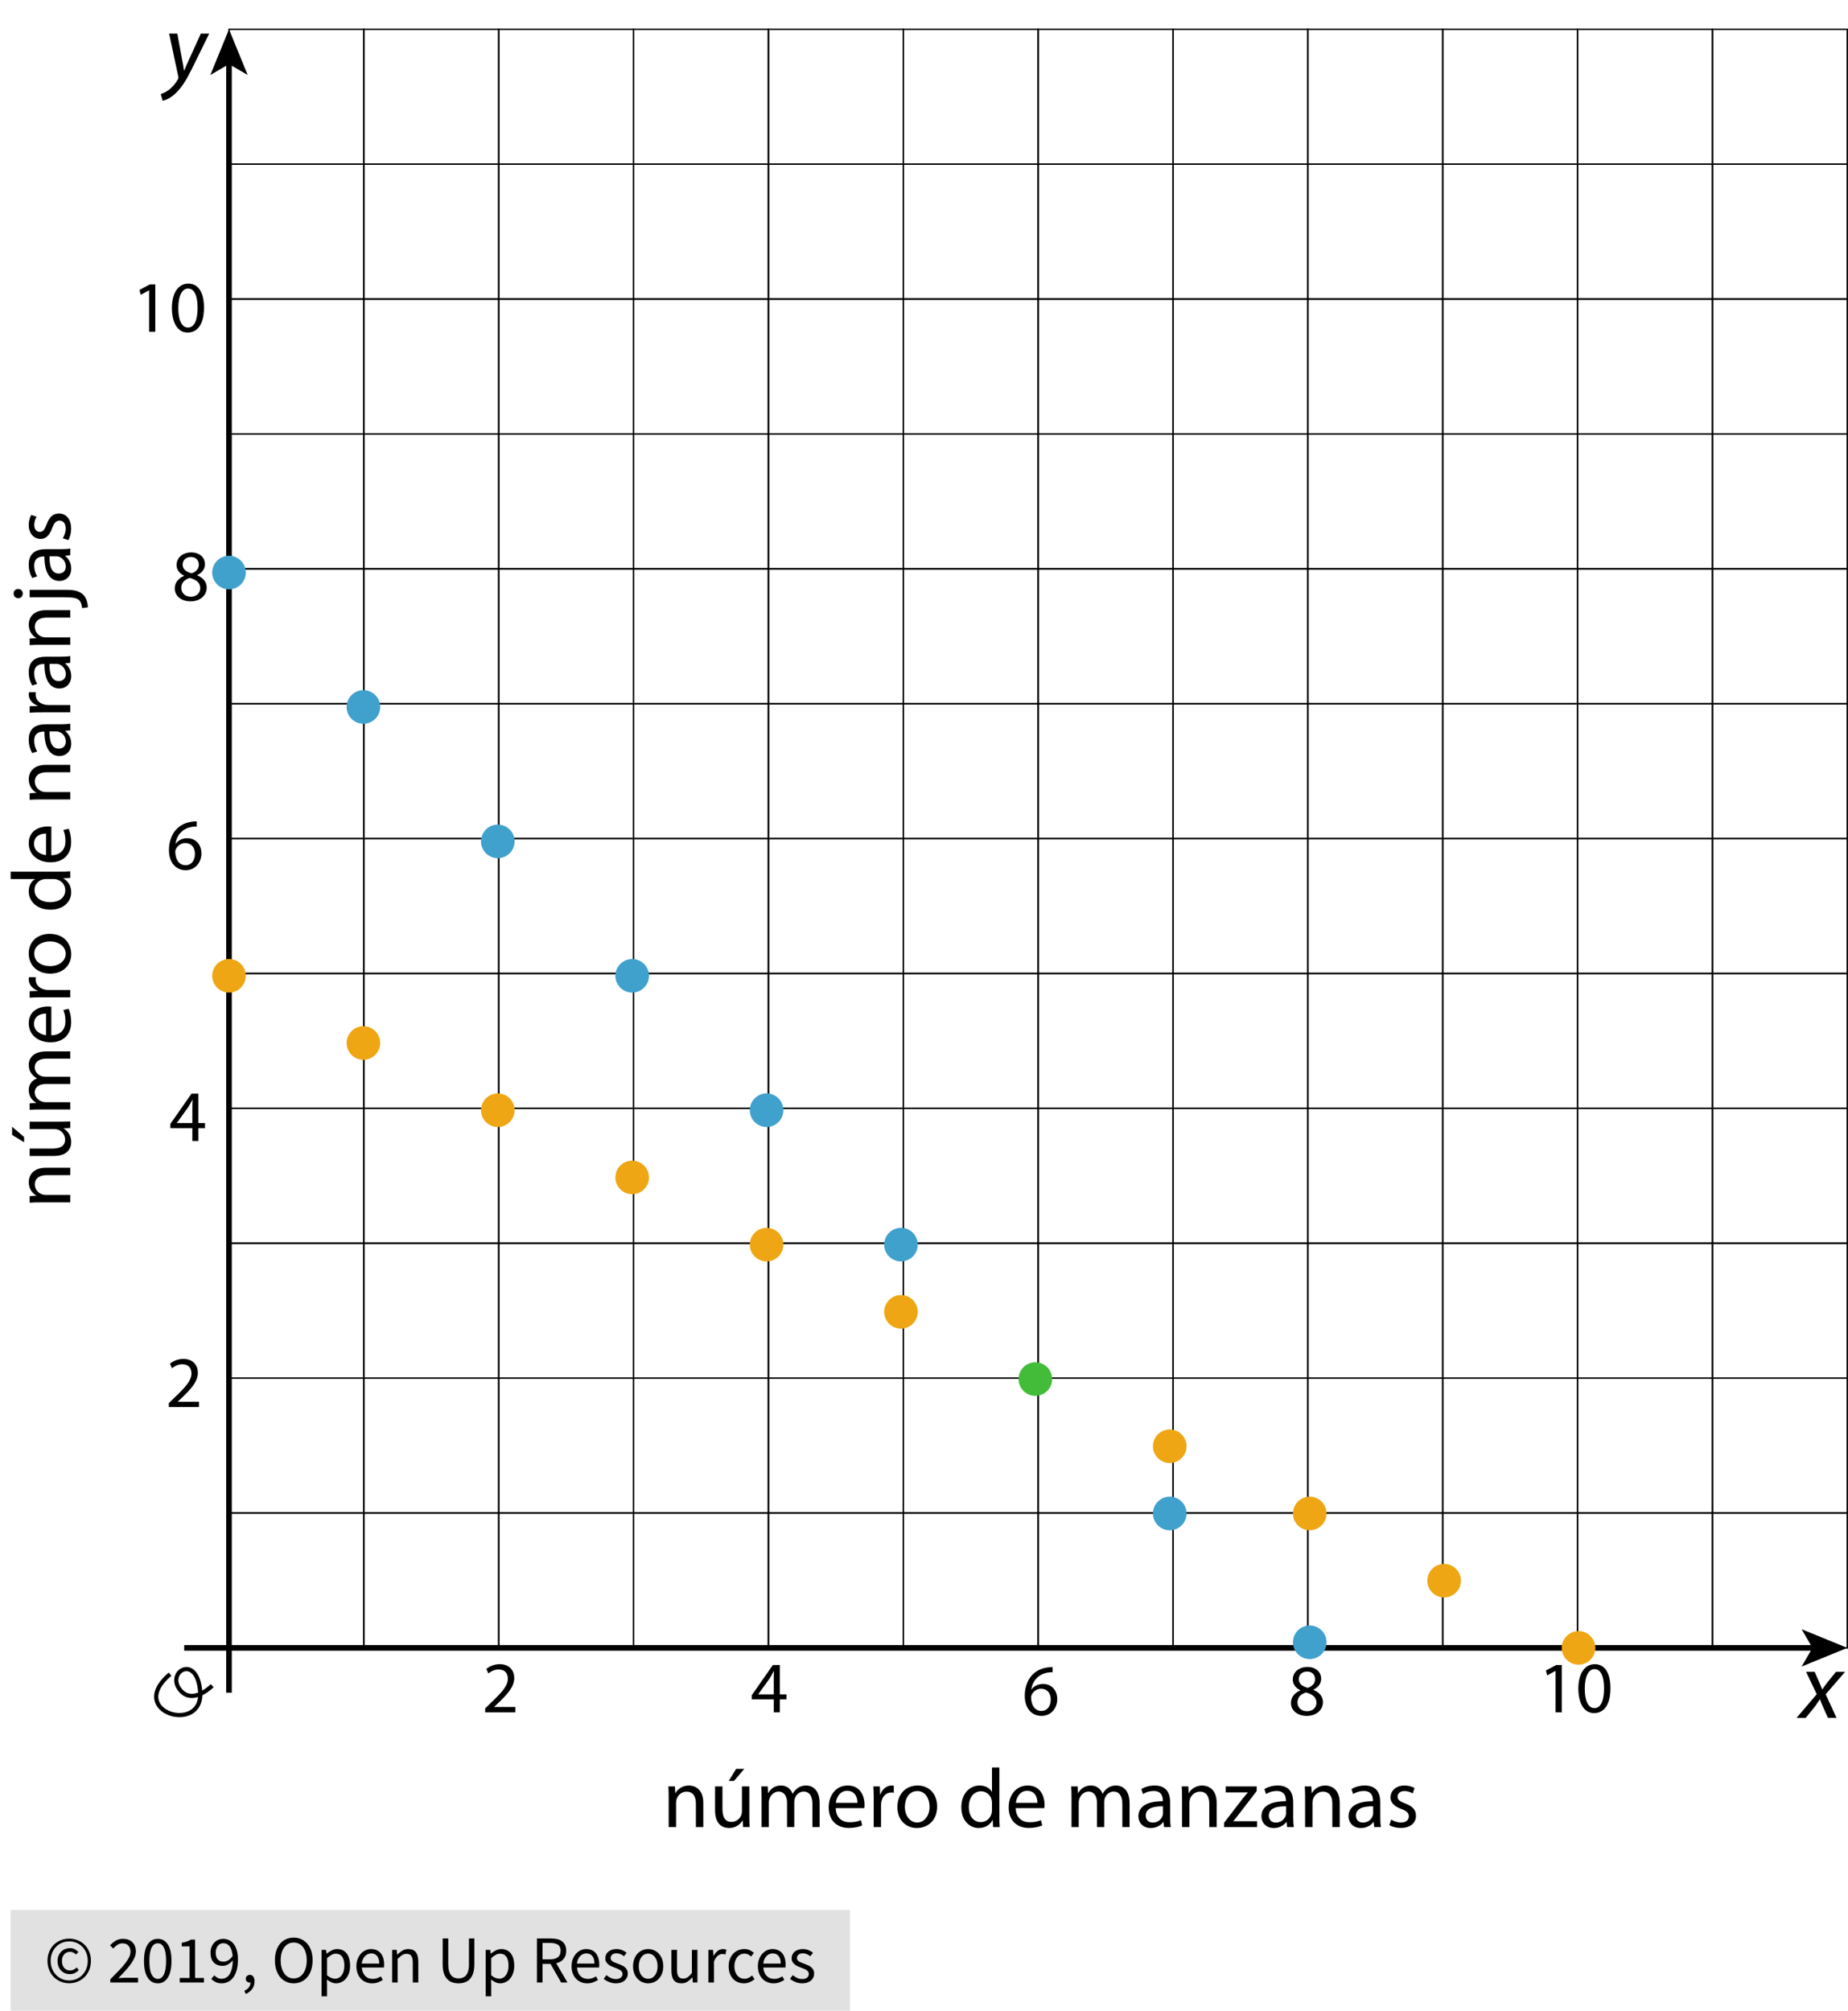 <?xml version="1.0" encoding="utf-8"?>
<!-- Generator: Adobe Illustrator 23.0.3, SVG Export Plug-In . SVG Version: 6.00 Build 0)  -->
<svg version="1.1" xmlns="http://www.w3.org/2000/svg" xmlns:xlink="http://www.w3.org/1999/xlink" x="0px" y="0px"
	 viewBox="0 0 330.021 359.019" style="enable-background:new 0 0 330.021 359.019;" xml:space="preserve">
<style type="text/css">
	.st0{fill:#E1E1E1;}
	.st1{fill:none;stroke:#000000;stroke-width:0.25;stroke-miterlimit:10;}
	.st2{fill:none;stroke:#000000;stroke-miterlimit:10;}
	.st3{fill:none;stroke:#000000;stroke-width:0.75;stroke-miterlimit:10;}
	.st4{fill:#42BC39;}
	.st5{fill:#40A1CC;}
	.st6{fill:#EFA614;}
</style>
<g id="Copyright">
	<rect x="1.896" y="341.019" class="st0" width="149.878" height="18"/>
	<g>
		<path d="M12.36,354.111c-0.52,0-1.016-0.094-1.488-0.282c-0.472-0.188-0.884-0.456-1.236-0.804
			c-0.353-0.348-0.632-0.768-0.84-1.26c-0.208-0.492-0.312-1.046-0.312-1.662c0-0.608,0.104-1.156,0.312-1.644
			c0.208-0.488,0.488-0.904,0.84-1.248c0.352-0.344,0.764-0.608,1.236-0.792c0.472-0.184,0.968-0.276,1.488-0.276
			s1.014,0.092,1.482,0.276c0.468,0.184,0.88,0.448,1.236,0.792c0.356,0.344,0.638,0.76,0.846,1.248
			c0.208,0.488,0.312,1.036,0.312,1.644c0,0.616-0.104,1.17-0.312,1.662c-0.208,0.492-0.49,0.912-0.846,1.26
			c-0.356,0.348-0.768,0.616-1.236,0.804C13.375,354.017,12.88,354.111,12.36,354.111z M12.36,353.607
			c0.456,0,0.884-0.084,1.284-0.252c0.4-0.168,0.75-0.406,1.05-0.714c0.3-0.308,0.538-0.676,0.714-1.104
			c0.176-0.428,0.264-0.906,0.264-1.434c0-0.52-0.088-0.994-0.264-1.422c-0.176-0.428-0.414-0.794-0.714-1.098
			c-0.3-0.304-0.65-0.538-1.05-0.702c-0.4-0.164-0.828-0.246-1.284-0.246s-0.884,0.083-1.284,0.246
			c-0.4,0.164-0.75,0.398-1.05,0.702c-0.3,0.304-0.538,0.67-0.714,1.098c-0.176,0.428-0.264,0.902-0.264,1.422
			c0,0.528,0.088,1.006,0.264,1.434c0.176,0.428,0.414,0.796,0.714,1.104c0.3,0.308,0.65,0.546,1.05,0.714
			C11.477,353.523,11.904,353.607,12.36,353.607z M12.457,352.479c-0.304,0-0.588-0.054-0.852-0.162s-0.496-0.264-0.696-0.468
			c-0.2-0.204-0.356-0.452-0.468-0.744c-0.112-0.292-0.168-0.626-0.168-1.002c0-0.344,0.062-0.656,0.186-0.936
			c0.124-0.28,0.288-0.52,0.492-0.72c0.204-0.2,0.439-0.352,0.708-0.456c0.268-0.104,0.546-0.156,0.834-0.156
			c0.336,0,0.622,0.066,0.858,0.198c0.236,0.132,0.45,0.294,0.642,0.486l-0.42,0.468c-0.16-0.16-0.322-0.282-0.486-0.366
			s-0.35-0.126-0.558-0.126c-0.44,0-0.794,0.15-1.062,0.45c-0.268,0.3-0.402,0.686-0.402,1.158c0,0.528,0.13,0.946,0.39,1.254
			c0.26,0.308,0.606,0.462,1.038,0.462c0.256,0,0.48-0.05,0.672-0.15s0.376-0.226,0.552-0.378l0.36,0.504
			c-0.224,0.192-0.46,0.354-0.708,0.486C13.121,352.413,12.816,352.479,12.457,352.479z"/>
		<path d="M19.704,353.979v-0.588c0.576-0.576,1.088-1.096,1.536-1.56c0.448-0.464,0.824-0.894,1.128-1.29
			c0.304-0.396,0.536-0.76,0.696-1.092s0.24-0.654,0.24-0.966c0-0.44-0.12-0.8-0.36-1.08c-0.24-0.28-0.604-0.42-1.092-0.42
			c-0.32,0-0.616,0.09-0.888,0.27c-0.272,0.18-0.521,0.398-0.744,0.654l-0.564-0.564c0.32-0.352,0.66-0.634,1.02-0.846
			c0.36-0.212,0.792-0.318,1.296-0.318c0.712,0,1.272,0.206,1.68,0.618c0.408,0.412,0.612,0.958,0.612,1.638
			c0,0.36-0.078,0.722-0.234,1.086c-0.156,0.364-0.372,0.74-0.648,1.128c-0.276,0.388-0.604,0.792-0.984,1.212
			s-0.798,0.866-1.254,1.338c0.208-0.016,0.424-0.032,0.648-0.048c0.224-0.016,0.436-0.024,0.636-0.024h2.22v0.852H19.704z"/>
		<path d="M28.176,354.123c-0.776,0-1.38-0.344-1.812-1.032c-0.432-0.688-0.648-1.676-0.648-2.964s0.216-2.268,0.648-2.94
			c0.432-0.672,1.036-1.008,1.812-1.008c0.768,0,1.368,0.336,1.8,1.008s0.648,1.652,0.648,2.94s-0.216,2.276-0.648,2.964
			C29.544,353.779,28.944,354.123,28.176,354.123z M28.176,353.331c0.224,0,0.426-0.062,0.606-0.186
			c0.18-0.124,0.336-0.316,0.468-0.576c0.132-0.26,0.234-0.592,0.306-0.996c0.072-0.404,0.108-0.886,0.108-1.446
			s-0.036-1.04-0.108-1.44c-0.072-0.4-0.174-0.726-0.306-0.978s-0.288-0.438-0.468-0.558c-0.18-0.12-0.382-0.18-0.606-0.18
			c-0.224,0-0.428,0.06-0.612,0.18s-0.342,0.306-0.474,0.558c-0.132,0.252-0.234,0.578-0.306,0.978
			c-0.072,0.4-0.108,0.88-0.108,1.44c0,1.12,0.138,1.934,0.414,2.442C27.367,353.077,27.729,353.331,28.176,353.331z"/>
		<path d="M32.101,353.979v-0.816h1.752v-5.64H32.46v-0.636c0.352-0.064,0.658-0.142,0.918-0.234c0.26-0.092,0.494-0.202,0.702-0.33
			h0.756v6.84h1.584v0.816H32.101z"/>
		<path d="M39.576,354.123c-0.408,0-0.766-0.076-1.074-0.228c-0.308-0.152-0.566-0.344-0.774-0.576l0.552-0.624
			c0.16,0.184,0.35,0.332,0.57,0.444c0.22,0.112,0.45,0.168,0.69,0.168c0.272,0,0.528-0.056,0.768-0.168
			c0.24-0.112,0.452-0.298,0.636-0.558c0.184-0.26,0.332-0.598,0.444-1.014c0.112-0.416,0.172-0.932,0.18-1.548
			c-0.24,0.304-0.521,0.544-0.84,0.72c-0.32,0.176-0.64,0.264-0.96,0.264c-0.664,0-1.192-0.196-1.584-0.588
			s-0.588-0.984-0.588-1.776c0-0.368,0.06-0.702,0.18-1.002c0.12-0.3,0.282-0.558,0.486-0.774c0.204-0.216,0.444-0.384,0.72-0.504
			c0.276-0.12,0.565-0.18,0.87-0.18c0.376,0,0.726,0.076,1.05,0.228c0.324,0.152,0.604,0.382,0.84,0.69s0.42,0.692,0.552,1.152
			c0.132,0.46,0.198,0.998,0.198,1.614c0,0.768-0.08,1.422-0.24,1.962c-0.16,0.54-0.376,0.98-0.648,1.32
			c-0.272,0.34-0.582,0.588-0.93,0.744C40.326,354.045,39.96,354.123,39.576,354.123z M39.936,350.259c0.256,0,0.526-0.08,0.81-0.24
			s0.55-0.42,0.798-0.78c-0.064-0.751-0.24-1.32-0.528-1.704c-0.288-0.384-0.676-0.576-1.164-0.576c-0.184,0-0.358,0.04-0.522,0.12
			s-0.306,0.194-0.426,0.342c-0.12,0.148-0.214,0.326-0.282,0.534s-0.102,0.436-0.102,0.684c0,0.504,0.116,0.9,0.348,1.188
			S39.456,350.259,39.936,350.259z"/>
		<path d="M43.884,356.019l-0.24-0.576c0.344-0.152,0.612-0.354,0.804-0.606c0.192-0.252,0.284-0.538,0.276-0.858
			c-0.024,0.008-0.064,0.012-0.12,0.012c-0.192,0-0.358-0.058-0.498-0.174c-0.14-0.116-0.21-0.286-0.21-0.51
			c0-0.216,0.072-0.386,0.216-0.51c0.144-0.124,0.316-0.186,0.516-0.186c0.256,0,0.458,0.104,0.606,0.312
			c0.148,0.208,0.222,0.492,0.222,0.852c0,0.52-0.14,0.972-0.42,1.356C44.756,355.515,44.372,355.811,43.884,356.019z"/>
		<path d="M52.452,354.123c-0.496,0-0.95-0.096-1.362-0.288s-0.766-0.466-1.062-0.822s-0.526-0.788-0.69-1.296
			c-0.164-0.508-0.246-1.078-0.246-1.71c0-0.632,0.082-1.198,0.246-1.698c0.164-0.5,0.394-0.924,0.69-1.272
			c0.296-0.348,0.65-0.614,1.062-0.798c0.412-0.184,0.866-0.276,1.362-0.276s0.95,0.094,1.362,0.282
			c0.412,0.188,0.768,0.456,1.068,0.804c0.3,0.348,0.532,0.772,0.696,1.272c0.164,0.5,0.246,1.062,0.246,1.686
			c0,0.632-0.082,1.202-0.246,1.71c-0.164,0.508-0.396,0.94-0.696,1.296c-0.3,0.356-0.656,0.63-1.068,0.822
			C53.402,354.027,52.948,354.123,52.452,354.123z M52.452,353.247c0.352,0,0.67-0.076,0.954-0.228
			c0.284-0.152,0.528-0.37,0.732-0.654c0.204-0.284,0.362-0.624,0.474-1.02c0.112-0.396,0.168-0.842,0.168-1.338
			c0-0.488-0.056-0.928-0.168-1.32c-0.112-0.392-0.27-0.724-0.474-0.996s-0.448-0.482-0.732-0.63
			c-0.284-0.148-0.602-0.222-0.954-0.222s-0.67,0.074-0.954,0.222c-0.284,0.148-0.528,0.358-0.732,0.63
			c-0.204,0.272-0.362,0.604-0.474,0.996c-0.112,0.392-0.168,0.832-0.168,1.32c0,0.496,0.056,0.942,0.168,1.338
			c0.112,0.396,0.27,0.736,0.474,1.02c0.204,0.284,0.448,0.502,0.732,0.654C51.782,353.171,52.1,353.247,52.452,353.247z"/>
		<path d="M57.419,356.439v-8.292h0.816l0.084,0.672h0.036c0.264-0.224,0.554-0.416,0.87-0.576c0.316-0.16,0.646-0.24,0.99-0.24
			c0.376,0,0.708,0.07,0.996,0.21c0.288,0.14,0.528,0.34,0.72,0.6c0.192,0.26,0.338,0.572,0.438,0.936
			c0.1,0.364,0.15,0.774,0.15,1.23c0,0.496-0.068,0.938-0.204,1.326s-0.32,0.718-0.552,0.99c-0.232,0.272-0.5,0.478-0.804,0.618
			c-0.304,0.14-0.624,0.21-0.96,0.21c-0.272,0-0.542-0.06-0.81-0.18c-0.268-0.12-0.538-0.284-0.81-0.492l0.024,1.02v1.968H57.419z
			 M59.832,353.295c0.24,0,0.462-0.054,0.666-0.162c0.204-0.108,0.38-0.26,0.528-0.456c0.148-0.196,0.264-0.438,0.348-0.726
			c0.084-0.288,0.126-0.612,0.126-0.972c0-0.32-0.028-0.612-0.084-0.876c-0.056-0.264-0.146-0.49-0.27-0.678
			c-0.124-0.188-0.284-0.333-0.48-0.438c-0.196-0.104-0.43-0.156-0.702-0.156c-0.248,0-0.498,0.068-0.75,0.204
			c-0.252,0.136-0.522,0.332-0.81,0.588v3.06c0.264,0.224,0.52,0.382,0.768,0.474C59.419,353.249,59.64,353.295,59.832,353.295z"/>
		<path d="M66.444,354.123c-0.392,0-0.758-0.07-1.098-0.21c-0.34-0.14-0.636-0.34-0.888-0.6c-0.252-0.26-0.45-0.578-0.594-0.954
			c-0.144-0.376-0.216-0.804-0.216-1.284s0.074-0.91,0.222-1.29s0.344-0.702,0.588-0.966c0.244-0.264,0.522-0.466,0.834-0.606
			c0.312-0.14,0.636-0.21,0.972-0.21c0.368,0,0.698,0.064,0.99,0.192c0.292,0.128,0.536,0.312,0.732,0.552
			c0.196,0.24,0.346,0.528,0.45,0.864s0.156,0.712,0.156,1.128c0,0.104-0.002,0.206-0.006,0.306c-0.004,0.1-0.014,0.186-0.03,0.258
			H64.62c0.04,0.624,0.234,1.118,0.582,1.482c0.348,0.364,0.802,0.546,1.362,0.546c0.28,0,0.538-0.042,0.774-0.126
			c0.236-0.084,0.462-0.194,0.678-0.33l0.348,0.648c-0.256,0.16-0.54,0.3-0.852,0.42C67.2,354.063,66.844,354.123,66.444,354.123z
			 M64.608,350.595h3.12c0-0.592-0.126-1.042-0.378-1.35s-0.606-0.462-1.062-0.462c-0.208,0-0.406,0.04-0.594,0.12
			c-0.188,0.08-0.358,0.198-0.51,0.354c-0.152,0.156-0.278,0.346-0.378,0.57S64.64,350.307,64.608,350.595z"/>
		<path d="M70.031,353.979v-5.832h0.816l0.084,0.84h0.036c0.28-0.28,0.574-0.514,0.882-0.702c0.308-0.188,0.666-0.282,1.074-0.282
			c0.616,0,1.066,0.192,1.35,0.576c0.284,0.384,0.426,0.952,0.426,1.704v3.696h-0.984v-3.564c0-0.552-0.088-0.95-0.264-1.194
			c-0.176-0.244-0.456-0.366-0.84-0.366c-0.304,0-0.572,0.076-0.804,0.228s-0.496,0.376-0.792,0.672v4.224H70.031z"/>
		<path d="M81.887,354.123c-0.4,0-0.774-0.058-1.122-0.174c-0.348-0.116-0.648-0.308-0.9-0.576s-0.45-0.618-0.594-1.05
			c-0.144-0.432-0.216-0.964-0.216-1.596v-4.62h0.996v4.644c0,0.472,0.048,0.868,0.144,1.188c0.096,0.32,0.226,0.576,0.39,0.768
			c0.164,0.192,0.358,0.33,0.582,0.414c0.224,0.084,0.464,0.126,0.72,0.126c0.264,0,0.508-0.042,0.732-0.126s0.42-0.222,0.588-0.414
			s0.3-0.448,0.396-0.768c0.096-0.32,0.144-0.716,0.144-1.188v-4.644h0.96v4.62c0,0.632-0.072,1.164-0.216,1.596
			c-0.144,0.432-0.342,0.782-0.594,1.05c-0.252,0.268-0.55,0.46-0.894,0.576C82.659,354.065,82.287,354.123,81.887,354.123z"/>
		<path d="M86.735,356.439v-8.292h0.816l0.084,0.672h0.036c0.264-0.224,0.554-0.416,0.87-0.576c0.316-0.16,0.646-0.24,0.99-0.24
			c0.376,0,0.708,0.07,0.996,0.21c0.288,0.14,0.528,0.34,0.72,0.6c0.192,0.26,0.338,0.572,0.438,0.936
			c0.1,0.364,0.15,0.774,0.15,1.23c0,0.496-0.068,0.938-0.204,1.326s-0.32,0.718-0.552,0.99c-0.232,0.272-0.5,0.478-0.804,0.618
			c-0.304,0.14-0.624,0.21-0.96,0.21c-0.272,0-0.542-0.06-0.81-0.18c-0.268-0.12-0.538-0.284-0.81-0.492l0.024,1.02v1.968H86.735z
			 M89.147,353.295c0.24,0,0.462-0.054,0.666-0.162c0.204-0.108,0.38-0.26,0.528-0.456c0.148-0.196,0.264-0.438,0.348-0.726
			c0.084-0.288,0.126-0.612,0.126-0.972c0-0.32-0.028-0.612-0.084-0.876c-0.056-0.264-0.146-0.49-0.27-0.678
			c-0.124-0.188-0.284-0.333-0.48-0.438c-0.196-0.104-0.43-0.156-0.702-0.156c-0.248,0-0.498,0.068-0.75,0.204
			c-0.252,0.136-0.522,0.332-0.81,0.588v3.06c0.264,0.224,0.52,0.382,0.768,0.474C88.735,353.249,88.956,353.295,89.147,353.295z"/>
		<path d="M95.891,353.979v-7.872h2.46c0.4,0,0.77,0.038,1.11,0.114s0.632,0.202,0.876,0.378s0.434,0.404,0.57,0.684
			c0.136,0.28,0.204,0.624,0.204,1.032c0,0.616-0.16,1.108-0.48,1.476c-0.32,0.368-0.752,0.62-1.296,0.756l2.004,3.432h-1.128
			l-1.896-3.324h-1.428v3.324H95.891z M96.887,349.839h1.32c0.616,0,1.088-0.126,1.416-0.378s0.492-0.634,0.492-1.146
			c0-0.52-0.164-0.884-0.492-1.092s-0.8-0.312-1.416-0.312h-1.32V349.839z"/>
		<path d="M104.867,354.123c-0.392,0-0.758-0.07-1.098-0.21c-0.34-0.14-0.636-0.34-0.888-0.6c-0.252-0.26-0.45-0.578-0.594-0.954
			c-0.144-0.376-0.216-0.804-0.216-1.284s0.074-0.91,0.222-1.29s0.344-0.702,0.588-0.966c0.244-0.264,0.522-0.466,0.834-0.606
			c0.312-0.14,0.636-0.21,0.972-0.21c0.368,0,0.698,0.064,0.99,0.192c0.292,0.128,0.536,0.312,0.732,0.552
			c0.196,0.24,0.346,0.528,0.45,0.864s0.156,0.712,0.156,1.128c0,0.104-0.002,0.206-0.006,0.306c-0.004,0.1-0.014,0.186-0.03,0.258
			h-3.936c0.04,0.624,0.234,1.118,0.582,1.482c0.348,0.364,0.802,0.546,1.362,0.546c0.28,0,0.538-0.042,0.774-0.126
			c0.236-0.084,0.462-0.194,0.678-0.33l0.348,0.648c-0.256,0.16-0.54,0.3-0.852,0.42
			C105.623,354.063,105.267,354.123,104.867,354.123z M103.031,350.595h3.12c0-0.592-0.126-1.042-0.378-1.35
			s-0.606-0.462-1.062-0.462c-0.208,0-0.406,0.04-0.594,0.12c-0.188,0.08-0.358,0.198-0.51,0.354
			c-0.152,0.156-0.278,0.346-0.378,0.57S103.063,350.307,103.031,350.595z"/>
		<path d="M109.979,354.123c-0.416,0-0.812-0.076-1.188-0.228s-0.704-0.344-0.984-0.576l0.492-0.66
			c0.256,0.208,0.518,0.376,0.786,0.504s0.578,0.192,0.93,0.192c0.384,0,0.672-0.088,0.864-0.264
			c0.192-0.176,0.288-0.392,0.288-0.648c0-0.152-0.04-0.284-0.12-0.396c-0.08-0.112-0.182-0.21-0.306-0.294
			s-0.266-0.158-0.426-0.222c-0.16-0.063-0.32-0.127-0.48-0.192c-0.208-0.072-0.416-0.154-0.624-0.246
			c-0.208-0.092-0.395-0.204-0.558-0.336c-0.164-0.132-0.298-0.286-0.402-0.462c-0.104-0.176-0.156-0.388-0.156-0.636
			c0-0.232,0.046-0.45,0.138-0.654c0.092-0.204,0.224-0.38,0.396-0.528c0.172-0.148,0.382-0.264,0.63-0.348
			c0.248-0.084,0.528-0.126,0.84-0.126c0.368,0,0.706,0.064,1.014,0.192c0.308,0.128,0.574,0.284,0.798,0.468l-0.468,0.624
			c-0.2-0.152-0.408-0.276-0.624-0.372c-0.216-0.096-0.452-0.144-0.708-0.144c-0.368,0-0.638,0.084-0.81,0.252
			c-0.172,0.168-0.258,0.364-0.258,0.588c0,0.136,0.036,0.254,0.108,0.354c0.072,0.1,0.168,0.188,0.288,0.264
			c0.12,0.076,0.258,0.144,0.414,0.204c0.156,0.06,0.318,0.122,0.486,0.186c0.208,0.08,0.418,0.164,0.63,0.252
			s0.402,0.198,0.57,0.33c0.168,0.132,0.306,0.294,0.414,0.486s0.162,0.424,0.162,0.696c0,0.24-0.046,0.464-0.138,0.672
			s-0.228,0.392-0.408,0.552c-0.18,0.16-0.404,0.286-0.672,0.378S110.323,354.123,109.979,354.123z"/>
		<path d="M115.751,354.123c-0.36,0-0.702-0.068-1.026-0.204c-0.324-0.136-0.61-0.334-0.858-0.594
			c-0.248-0.26-0.446-0.58-0.594-0.96s-0.222-0.81-0.222-1.29c0-0.488,0.074-0.922,0.222-1.302s0.346-0.702,0.594-0.966
			c0.248-0.264,0.534-0.464,0.858-0.6c0.324-0.136,0.666-0.204,1.026-0.204s0.702,0.068,1.026,0.204
			c0.324,0.136,0.61,0.336,0.858,0.6c0.248,0.264,0.446,0.586,0.594,0.966s0.222,0.814,0.222,1.302c0,0.48-0.074,0.91-0.222,1.29
			s-0.346,0.7-0.594,0.96c-0.249,0.26-0.534,0.458-0.858,0.594C116.453,354.055,116.111,354.123,115.751,354.123z M115.751,353.307
			c0.248,0,0.476-0.054,0.684-0.162s0.386-0.26,0.534-0.456c0.148-0.196,0.262-0.43,0.342-0.702c0.08-0.271,0.12-0.576,0.12-0.912
			c0-0.336-0.04-0.642-0.12-0.918c-0.08-0.276-0.194-0.514-0.342-0.714c-0.148-0.2-0.326-0.354-0.534-0.462
			s-0.436-0.162-0.684-0.162s-0.476,0.054-0.684,0.162s-0.386,0.262-0.534,0.462c-0.148,0.2-0.262,0.438-0.342,0.714
			c-0.08,0.276-0.12,0.582-0.12,0.918c0,0.336,0.04,0.64,0.12,0.912c0.08,0.272,0.194,0.506,0.342,0.702
			c0.148,0.196,0.326,0.348,0.534,0.456S115.503,353.307,115.751,353.307z"/>
		<path d="M121.691,354.123c-0.624,0-1.078-0.192-1.362-0.576c-0.284-0.384-0.426-0.952-0.426-1.704v-3.696h0.996v3.564
			c0,0.552,0.086,0.95,0.258,1.194c0.172,0.244,0.45,0.366,0.834,0.366c0.304,0,0.572-0.078,0.804-0.234
			c0.232-0.156,0.488-0.406,0.768-0.75v-4.14h0.984v5.832h-0.816l-0.084-0.912h-0.036c-0.272,0.32-0.558,0.576-0.858,0.768
			S122.099,354.123,121.691,354.123z"/>
		<path d="M126.515,353.979v-5.832h0.816l0.084,1.056h0.036c0.2-0.368,0.442-0.66,0.726-0.876c0.284-0.216,0.594-0.324,0.93-0.324
			c0.232,0,0.44,0.04,0.624,0.12l-0.192,0.864c-0.096-0.032-0.184-0.056-0.264-0.072c-0.08-0.016-0.18-0.024-0.3-0.024
			c-0.248,0-0.506,0.1-0.774,0.3c-0.268,0.2-0.502,0.548-0.702,1.044v3.744H126.515z"/>
		<path d="M132.862,354.123c-0.384,0-0.744-0.068-1.08-0.204c-0.336-0.136-0.626-0.334-0.87-0.594
			c-0.244-0.26-0.436-0.58-0.576-0.96c-0.14-0.38-0.21-0.81-0.21-1.29c0-0.488,0.076-0.922,0.228-1.302s0.356-0.702,0.612-0.966
			c0.256-0.264,0.554-0.464,0.894-0.6c0.34-0.136,0.698-0.204,1.074-0.204c0.384,0,0.712,0.068,0.984,0.204
			c0.271,0.136,0.512,0.296,0.72,0.48l-0.504,0.648c-0.168-0.152-0.346-0.276-0.534-0.372c-0.188-0.096-0.398-0.144-0.63-0.144
			c-0.264,0-0.508,0.054-0.732,0.162c-0.224,0.108-0.416,0.262-0.576,0.462c-0.16,0.2-0.286,0.438-0.378,0.714
			c-0.092,0.276-0.138,0.582-0.138,0.918c0,0.336,0.044,0.64,0.132,0.912c0.088,0.272,0.21,0.506,0.366,0.702
			c0.156,0.196,0.346,0.348,0.57,0.456c0.224,0.108,0.468,0.162,0.732,0.162c0.272,0,0.522-0.058,0.75-0.174
			c0.228-0.116,0.434-0.254,0.618-0.414l0.432,0.66c-0.264,0.232-0.556,0.414-0.876,0.546
			C133.55,354.057,133.214,354.123,132.862,354.123z"/>
		<path d="M138.143,354.123c-0.392,0-0.758-0.07-1.098-0.21c-0.34-0.14-0.636-0.34-0.888-0.6c-0.252-0.26-0.45-0.578-0.594-0.954
			c-0.144-0.376-0.216-0.804-0.216-1.284s0.074-0.91,0.222-1.29s0.344-0.702,0.588-0.966c0.244-0.264,0.522-0.466,0.834-0.606
			c0.312-0.14,0.636-0.21,0.972-0.21c0.368,0,0.698,0.064,0.99,0.192c0.292,0.128,0.536,0.312,0.732,0.552
			c0.196,0.24,0.346,0.528,0.45,0.864s0.156,0.712,0.156,1.128c0,0.104-0.002,0.206-0.006,0.306c-0.004,0.1-0.014,0.186-0.03,0.258
			h-3.936c0.04,0.624,0.234,1.118,0.582,1.482c0.348,0.364,0.802,0.546,1.362,0.546c0.28,0,0.538-0.042,0.774-0.126
			c0.236-0.084,0.462-0.194,0.678-0.33l0.348,0.648c-0.256,0.16-0.54,0.3-0.852,0.42
			C138.898,354.063,138.542,354.123,138.143,354.123z M136.307,350.595h3.12c0-0.592-0.126-1.042-0.378-1.35
			s-0.606-0.462-1.062-0.462c-0.208,0-0.406,0.04-0.594,0.12c-0.188,0.08-0.358,0.198-0.51,0.354
			c-0.152,0.156-0.278,0.346-0.378,0.57S136.338,350.307,136.307,350.595z"/>
		<path d="M143.254,354.123c-0.416,0-0.812-0.076-1.188-0.228s-0.704-0.344-0.984-0.576l0.492-0.66
			c0.256,0.208,0.518,0.376,0.786,0.504s0.578,0.192,0.93,0.192c0.384,0,0.672-0.088,0.864-0.264
			c0.192-0.176,0.288-0.392,0.288-0.648c0-0.152-0.04-0.284-0.12-0.396c-0.08-0.112-0.182-0.21-0.306-0.294
			s-0.266-0.158-0.426-0.222c-0.16-0.063-0.32-0.127-0.48-0.192c-0.208-0.072-0.416-0.154-0.624-0.246
			c-0.208-0.092-0.395-0.204-0.558-0.336c-0.164-0.132-0.298-0.286-0.402-0.462c-0.104-0.176-0.156-0.388-0.156-0.636
			c0-0.232,0.046-0.45,0.138-0.654c0.092-0.204,0.224-0.38,0.396-0.528c0.172-0.148,0.382-0.264,0.63-0.348
			c0.248-0.084,0.528-0.126,0.84-0.126c0.368,0,0.706,0.064,1.014,0.192c0.308,0.128,0.574,0.284,0.798,0.468l-0.468,0.624
			c-0.2-0.152-0.408-0.276-0.624-0.372c-0.216-0.096-0.452-0.144-0.708-0.144c-0.368,0-0.638,0.084-0.81,0.252
			c-0.172,0.168-0.258,0.364-0.258,0.588c0,0.136,0.036,0.254,0.108,0.354c0.072,0.1,0.168,0.188,0.288,0.264
			c0.12,0.076,0.258,0.144,0.414,0.204c0.156,0.06,0.318,0.122,0.486,0.186c0.208,0.08,0.418,0.164,0.63,0.252
			s0.402,0.198,0.57,0.33c0.168,0.132,0.306,0.294,0.414,0.486s0.162,0.424,0.162,0.696c0,0.24-0.046,0.464-0.138,0.672
			s-0.228,0.392-0.408,0.552c-0.18,0.16-0.404,0.286-0.672,0.378S143.598,354.123,143.254,354.123z"/>
	</g>
</g>
<g id="Artwork">
	<rect x="40.896" y="5.229" class="st1" width="24.083" height="24.083"/>
	<rect x="64.98" y="5.229" class="st1" width="24.083" height="24.083"/>
	<rect x="89.063" y="5.229" class="st1" width="24.083" height="24.083"/>
	<rect x="113.146" y="5.229" class="st1" width="24.083" height="24.083"/>
	<rect x="137.23" y="5.229" class="st1" width="24.083" height="24.083"/>
	<rect x="161.313" y="5.229" class="st1" width="24.083" height="24.083"/>
	<rect x="185.396" y="5.229" class="st1" width="24.083" height="24.083"/>
	<rect x="209.48" y="5.229" class="st1" width="24.083" height="24.083"/>
	<rect x="233.563" y="5.229" class="st1" width="24.083" height="24.083"/>
	<rect x="257.646" y="5.229" class="st1" width="24.083" height="24.083"/>
	<rect x="281.73" y="5.229" class="st1" width="24.083" height="24.083"/>
	<rect x="305.813" y="5.229" class="st1" width="24.083" height="24.083"/>
	<rect x="40.896" y="29.312" class="st1" width="24.083" height="24.083"/>
	<rect x="64.98" y="29.312" class="st1" width="24.083" height="24.083"/>
	<rect x="89.063" y="29.312" class="st1" width="24.083" height="24.083"/>
	<rect x="113.146" y="29.312" class="st1" width="24.083" height="24.083"/>
	<rect x="137.23" y="29.312" class="st1" width="24.083" height="24.083"/>
	<rect x="161.313" y="29.312" class="st1" width="24.083" height="24.083"/>
	<rect x="185.396" y="29.312" class="st1" width="24.083" height="24.083"/>
	<rect x="209.48" y="29.312" class="st1" width="24.083" height="24.083"/>
	<rect x="233.563" y="29.312" class="st1" width="24.083" height="24.083"/>
	<rect x="257.646" y="29.312" class="st1" width="24.083" height="24.083"/>
	<rect x="281.73" y="29.312" class="st1" width="24.083" height="24.083"/>
	<rect x="305.813" y="29.312" class="st1" width="24.083" height="24.083"/>
	<rect x="40.896" y="53.396" class="st1" width="24.083" height="24.083"/>
	<rect x="64.98" y="53.396" class="st1" width="24.083" height="24.083"/>
	<rect x="89.063" y="53.396" class="st1" width="24.083" height="24.083"/>
	<rect x="113.146" y="53.396" class="st1" width="24.083" height="24.083"/>
	<rect x="137.23" y="53.396" class="st1" width="24.083" height="24.083"/>
	<rect x="161.313" y="53.396" class="st1" width="24.083" height="24.083"/>
	<rect x="185.396" y="53.396" class="st1" width="24.083" height="24.083"/>
	<rect x="209.48" y="53.396" class="st1" width="24.083" height="24.083"/>
	<rect x="233.563" y="53.396" class="st1" width="24.083" height="24.083"/>
	<rect x="257.646" y="53.396" class="st1" width="24.083" height="24.083"/>
	<rect x="281.73" y="53.396" class="st1" width="24.083" height="24.083"/>
	<rect x="305.813" y="53.396" class="st1" width="24.083" height="24.083"/>
	<rect x="40.896" y="77.479" class="st1" width="24.083" height="24.083"/>
	<rect x="64.98" y="77.479" class="st1" width="24.083" height="24.083"/>
	<rect x="89.063" y="77.479" class="st1" width="24.083" height="24.083"/>
	<rect x="113.146" y="77.479" class="st1" width="24.083" height="24.083"/>
	<rect x="137.23" y="77.479" class="st1" width="24.083" height="24.083"/>
	<rect x="161.313" y="77.479" class="st1" width="24.083" height="24.083"/>
	<rect x="185.396" y="77.479" class="st1" width="24.083" height="24.083"/>
	<rect x="209.48" y="77.479" class="st1" width="24.083" height="24.083"/>
	<rect x="233.563" y="77.479" class="st1" width="24.083" height="24.083"/>
	<rect x="257.646" y="77.479" class="st1" width="24.083" height="24.083"/>
	<rect x="281.73" y="77.479" class="st1" width="24.083" height="24.083"/>
	<rect x="305.813" y="77.479" class="st1" width="24.083" height="24.083"/>
	<rect x="40.896" y="101.562" class="st1" width="24.083" height="24.083"/>
	<rect x="64.98" y="101.562" class="st1" width="24.083" height="24.083"/>
	<rect x="89.063" y="101.562" class="st1" width="24.083" height="24.083"/>
	<rect x="113.146" y="101.562" class="st1" width="24.083" height="24.083"/>
	<rect x="137.23" y="101.562" class="st1" width="24.083" height="24.083"/>
	<rect x="161.313" y="101.562" class="st1" width="24.083" height="24.083"/>
	<rect x="185.396" y="101.562" class="st1" width="24.083" height="24.083"/>
	<rect x="209.48" y="101.562" class="st1" width="24.083" height="24.083"/>
	<rect x="233.563" y="101.562" class="st1" width="24.083" height="24.083"/>
	<rect x="257.646" y="101.562" class="st1" width="24.083" height="24.083"/>
	<rect x="281.73" y="101.562" class="st1" width="24.083" height="24.083"/>
	<rect x="305.813" y="101.562" class="st1" width="24.083" height="24.083"/>
	<rect x="40.896" y="125.646" class="st1" width="24.083" height="24.083"/>
	<rect x="64.98" y="125.646" class="st1" width="24.083" height="24.083"/>
	<rect x="89.063" y="125.646" class="st1" width="24.083" height="24.083"/>
	<rect x="113.146" y="125.646" class="st1" width="24.083" height="24.083"/>
	<rect x="137.23" y="125.646" class="st1" width="24.083" height="24.083"/>
	<rect x="161.313" y="125.646" class="st1" width="24.083" height="24.083"/>
	<rect x="185.396" y="125.646" class="st1" width="24.083" height="24.083"/>
	<rect x="209.48" y="125.646" class="st1" width="24.083" height="24.083"/>
	<rect x="233.563" y="125.646" class="st1" width="24.083" height="24.083"/>
	<rect x="257.646" y="125.646" class="st1" width="24.083" height="24.083"/>
	<rect x="281.73" y="125.646" class="st1" width="24.083" height="24.083"/>
	<rect x="305.813" y="125.646" class="st1" width="24.083" height="24.083"/>
	<rect x="40.896" y="149.729" class="st1" width="24.083" height="24.083"/>
	<rect x="64.98" y="149.729" class="st1" width="24.083" height="24.083"/>
	<rect x="89.063" y="149.729" class="st1" width="24.083" height="24.083"/>
	<rect x="113.146" y="149.729" class="st1" width="24.083" height="24.083"/>
	<rect x="137.23" y="149.729" class="st1" width="24.083" height="24.083"/>
	<rect x="161.313" y="149.729" class="st1" width="24.083" height="24.083"/>
	<rect x="185.396" y="149.729" class="st1" width="24.083" height="24.083"/>
	<rect x="209.48" y="149.729" class="st1" width="24.083" height="24.083"/>
	<rect x="233.563" y="149.729" class="st1" width="24.083" height="24.083"/>
	<rect x="257.646" y="149.729" class="st1" width="24.083" height="24.083"/>
	<rect x="281.73" y="149.729" class="st1" width="24.083" height="24.083"/>
	<rect x="305.813" y="149.729" class="st1" width="24.083" height="24.083"/>
	<rect x="40.896" y="173.812" class="st1" width="24.083" height="24.083"/>
	<rect x="64.98" y="173.812" class="st1" width="24.083" height="24.083"/>
	<rect x="89.063" y="173.812" class="st1" width="24.083" height="24.083"/>
	<rect x="113.146" y="173.812" class="st1" width="24.083" height="24.083"/>
	<rect x="137.23" y="173.812" class="st1" width="24.083" height="24.083"/>
	<rect x="161.313" y="173.812" class="st1" width="24.083" height="24.083"/>
	<rect x="185.396" y="173.812" class="st1" width="24.083" height="24.083"/>
	<rect x="209.48" y="173.812" class="st1" width="24.083" height="24.083"/>
	<rect x="233.563" y="173.812" class="st1" width="24.083" height="24.083"/>
	<rect x="257.646" y="173.812" class="st1" width="24.083" height="24.083"/>
	<rect x="281.73" y="173.812" class="st1" width="24.083" height="24.083"/>
	<rect x="305.813" y="173.812" class="st1" width="24.083" height="24.083"/>
	<rect x="40.896" y="197.896" class="st1" width="24.083" height="24.083"/>
	<rect x="64.98" y="197.896" class="st1" width="24.083" height="24.083"/>
	<rect x="89.063" y="197.896" class="st1" width="24.083" height="24.083"/>
	<rect x="113.146" y="197.896" class="st1" width="24.083" height="24.083"/>
	<rect x="137.23" y="197.896" class="st1" width="24.083" height="24.083"/>
	<rect x="161.313" y="197.896" class="st1" width="24.083" height="24.083"/>
	<rect x="185.396" y="197.896" class="st1" width="24.083" height="24.083"/>
	<rect x="209.48" y="197.896" class="st1" width="24.083" height="24.083"/>
	<rect x="233.563" y="197.896" class="st1" width="24.083" height="24.083"/>
	<rect x="257.646" y="197.896" class="st1" width="24.083" height="24.083"/>
	<rect x="281.73" y="197.896" class="st1" width="24.083" height="24.083"/>
	<rect x="305.813" y="197.896" class="st1" width="24.083" height="24.083"/>
	<rect x="40.896" y="221.979" class="st1" width="24.083" height="24.083"/>
	<rect x="64.98" y="221.979" class="st1" width="24.083" height="24.083"/>
	<rect x="89.063" y="221.979" class="st1" width="24.083" height="24.083"/>
	<rect x="113.146" y="221.979" class="st1" width="24.083" height="24.083"/>
	<rect x="137.23" y="221.979" class="st1" width="24.083" height="24.083"/>
	<rect x="161.313" y="221.979" class="st1" width="24.083" height="24.083"/>
	<rect x="185.396" y="221.979" class="st1" width="24.083" height="24.083"/>
	<rect x="209.48" y="221.979" class="st1" width="24.083" height="24.083"/>
	<rect x="233.563" y="221.979" class="st1" width="24.083" height="24.083"/>
	<rect x="257.646" y="221.979" class="st1" width="24.083" height="24.083"/>
	<rect x="281.73" y="221.979" class="st1" width="24.083" height="24.083"/>
	<rect x="305.813" y="221.979" class="st1" width="24.083" height="24.083"/>
	<rect x="40.896" y="246.062" class="st1" width="24.083" height="24.083"/>
	<rect x="64.98" y="246.062" class="st1" width="24.083" height="24.083"/>
	<rect x="89.063" y="246.062" class="st1" width="24.083" height="24.083"/>
	<rect x="113.146" y="246.062" class="st1" width="24.083" height="24.083"/>
	<rect x="137.23" y="246.062" class="st1" width="24.083" height="24.083"/>
	<rect x="161.313" y="246.062" class="st1" width="24.083" height="24.083"/>
	<rect x="185.396" y="246.062" class="st1" width="24.083" height="24.083"/>
	<rect x="209.48" y="246.062" class="st1" width="24.083" height="24.083"/>
	<rect x="233.563" y="246.062" class="st1" width="24.083" height="24.083"/>
	<rect x="257.646" y="246.062" class="st1" width="24.083" height="24.083"/>
	<rect x="281.73" y="246.062" class="st1" width="24.083" height="24.083"/>
	<rect x="305.813" y="246.062" class="st1" width="24.083" height="24.083"/>
	<rect x="40.896" y="270.146" class="st1" width="24.083" height="24.083"/>
	<rect x="64.98" y="270.146" class="st1" width="24.083" height="24.083"/>
	<rect x="89.063" y="270.146" class="st1" width="24.083" height="24.083"/>
	<rect x="113.146" y="270.146" class="st1" width="24.083" height="24.083"/>
	<rect x="137.23" y="270.146" class="st1" width="24.083" height="24.083"/>
	<rect x="161.313" y="270.146" class="st1" width="24.083" height="24.083"/>
	<rect x="185.396" y="270.146" class="st1" width="24.083" height="24.083"/>
	<rect x="209.48" y="270.146" class="st1" width="24.083" height="24.083"/>
	<rect x="233.563" y="270.146" class="st1" width="24.083" height="24.083"/>
	<rect x="257.646" y="270.146" class="st1" width="24.083" height="24.083"/>
	<rect x="281.73" y="270.146" class="st1" width="24.083" height="24.083"/>
	<rect x="305.813" y="270.146" class="st1" width="24.083" height="24.083"/>
	<g>
		<g>
			<line class="st2" x1="32.896" y1="294.229" x2="324.107" y2="294.229"/>
			<g>
				<polygon points="329.896,294.229 321.738,297.563 323.674,294.229 321.738,290.896 				"/>
			</g>
		</g>
	</g>
	<g>
		<g>
			<line class="st2" x1="40.896" y1="302.229" x2="40.896" y2="11.019"/>
			<g>
				<polygon points="40.896,5.229 44.23,13.387 40.896,11.451 37.564,13.387 				"/>
			</g>
		</g>
	</g>
	<path class="st3" d="M30.373,298.914c-7.999,6.787,5.994,10.846,5.374,3.101c-0.537-6.718-5.912-3.617-3.762-0.517
		c1.885,2.719,4.837,0.517,5.912-0.517"/>
	<circle class="st4" cx="184.896" cy="246.229" r="3"/>
	<circle class="st5" cx="208.896" cy="270.229" r="3"/>
	<circle class="st6" cx="208.896" cy="258.229" r="3"/>
	<circle class="st6" cx="160.896" cy="234.229" r="3"/>
	<circle class="st6" cx="136.896" cy="222.229" r="3"/>
	<circle class="st6" cx="112.896" cy="210.229" r="3"/>
	<circle class="st6" cx="88.896" cy="198.229" r="3"/>
	<circle class="st6" cx="64.896" cy="186.229" r="3"/>
	<circle class="st6" cx="40.896" cy="174.229" r="3"/>
	<circle class="st6" cx="233.896" cy="270.229" r="3"/>
	<circle class="st6" cx="257.896" cy="282.229" r="3"/>
	<circle class="st6" cx="281.896" cy="294.229" r="3"/>
	<circle class="st5" cx="233.896" cy="293.229" r="3"/>
	<circle class="st5" cx="160.896" cy="222.229" r="3"/>
	<circle class="st5" cx="136.896" cy="198.229" r="3"/>
	<circle class="st5" cx="112.896" cy="174.229" r="3"/>
	<circle class="st5" cx="88.896" cy="150.229" r="3"/>
	<circle class="st5" cx="64.896" cy="126.229" r="3"/>
	<circle class="st5" cx="40.896" cy="102.229" r="3"/>
</g>
<g id="Spanish">
	<g>
		<path d="M119.417,320.934c0-0.75-0.015-1.365-0.06-1.965h1.17l0.075,1.2h0.03c0.36-0.69,1.2-1.365,2.4-1.365
			c1.005,0,2.565,0.6,2.565,3.09v4.335h-1.32v-4.185c0-1.17-0.435-2.145-1.68-2.145c-0.87,0-1.545,0.615-1.77,1.35
			c-0.06,0.165-0.09,0.39-0.09,0.615v4.365h-1.32V320.934z"/>
		<path d="M133.817,324.249c0,0.75,0.015,1.41,0.06,1.98h-1.17l-0.075-1.185h-0.03c-0.345,0.585-1.11,1.35-2.4,1.35
			c-1.14,0-2.505-0.63-2.505-3.18v-4.245h1.32v4.02c0,1.38,0.42,2.31,1.62,2.31c0.885,0,1.5-0.615,1.74-1.2
			c0.075-0.195,0.12-0.435,0.12-0.675v-4.455h1.32V324.249z M132.917,315.834l-1.83,2.145h-0.945l1.32-2.145H132.917z"/>
		<path d="M136.007,320.934c0-0.75-0.015-1.365-0.06-1.965h1.155l0.06,1.17h0.045c0.405-0.69,1.08-1.335,2.28-1.335
			c0.99,0,1.74,0.6,2.055,1.455h0.03c0.225-0.405,0.51-0.72,0.81-0.945c0.435-0.33,0.915-0.51,1.605-0.51
			c0.96,0,2.385,0.63,2.385,3.15v4.275h-1.29v-4.11c0-1.395-0.51-2.235-1.575-2.235c-0.75,0-1.335,0.555-1.56,1.2
			c-0.06,0.18-0.105,0.42-0.105,0.66v4.485h-1.29v-4.35c0-1.155-0.51-1.995-1.515-1.995c-0.825,0-1.425,0.66-1.635,1.32
			c-0.075,0.195-0.105,0.42-0.105,0.645v4.38h-1.29V320.934z"/>
		<path d="M149.252,322.839c0.03,1.785,1.17,2.52,2.49,2.52c0.945,0,1.515-0.165,2.01-0.375l0.225,0.945
			c-0.465,0.21-1.26,0.45-2.415,0.45c-2.235,0-3.57-1.47-3.57-3.66s1.29-3.915,3.405-3.915c2.37,0,3,2.085,3,3.42
			c0,0.27-0.03,0.48-0.045,0.615H149.252z M153.122,321.894c0.015-0.84-0.345-2.145-1.83-2.145c-1.335,0-1.92,1.229-2.025,2.145
			H153.122z"/>
		<path d="M156.031,321.234c0-0.855-0.015-1.59-0.06-2.265h1.155l0.045,1.425h0.06c0.33-0.975,1.125-1.59,2.01-1.59
			c0.15,0,0.255,0.015,0.375,0.045v1.245c-0.135-0.03-0.27-0.045-0.45-0.045c-0.93,0-1.59,0.705-1.77,1.695
			c-0.03,0.18-0.06,0.39-0.06,0.615v3.87h-1.305V321.234z"/>
		<path d="M167.356,322.539c0,2.685-1.86,3.855-3.615,3.855c-1.965,0-3.48-1.44-3.48-3.735c0-2.43,1.59-3.855,3.6-3.855
			C165.946,318.804,167.356,320.319,167.356,322.539z M161.596,322.614c0,1.59,0.915,2.79,2.205,2.79c1.26,0,2.205-1.185,2.205-2.82
			c0-1.23-0.615-2.79-2.175-2.79C162.271,319.794,161.596,321.234,161.596,322.614z"/>
		<path d="M178.471,315.58v8.774c0,0.645,0.015,1.38,0.06,1.875h-1.185l-0.06-1.26h-0.03c-0.405,0.81-1.29,1.425-2.475,1.425
			c-1.755,0-3.105-1.485-3.105-3.69c-0.015-2.415,1.485-3.9,3.255-3.9c1.11,0,1.86,0.525,2.19,1.11h0.03v-4.334H178.471z
			 M177.151,321.924c0-0.165-0.015-0.39-0.06-0.555c-0.195-0.84-0.915-1.53-1.905-1.53c-1.365,0-2.175,1.2-2.175,2.805
			c0,1.47,0.72,2.685,2.145,2.685c0.885,0,1.695-0.585,1.935-1.575c0.045-0.18,0.06-0.36,0.06-0.57V321.924z"/>
		<path d="M181.396,322.839c0.03,1.785,1.17,2.52,2.49,2.52c0.945,0,1.515-0.165,2.01-0.375l0.225,0.945
			c-0.465,0.21-1.26,0.45-2.415,0.45c-2.235,0-3.57-1.47-3.57-3.66s1.29-3.915,3.405-3.915c2.37,0,3,2.085,3,3.42
			c0,0.27-0.03,0.48-0.045,0.615H181.396z M185.266,321.894c0.015-0.84-0.345-2.145-1.83-2.145c-1.335,0-1.92,1.229-2.025,2.145
			H185.266z"/>
		<path d="M191.355,320.934c0-0.75-0.015-1.365-0.06-1.965h1.155l0.06,1.17h0.045c0.405-0.69,1.08-1.335,2.28-1.335
			c0.99,0,1.74,0.6,2.055,1.455h0.03c0.225-0.405,0.51-0.72,0.81-0.945c0.435-0.33,0.915-0.51,1.605-0.51
			c0.96,0,2.385,0.63,2.385,3.15v4.275h-1.29v-4.11c0-1.395-0.51-2.235-1.575-2.235c-0.75,0-1.335,0.555-1.56,1.2
			c-0.06,0.18-0.105,0.42-0.105,0.66v4.485h-1.29v-4.35c0-1.155-0.51-1.995-1.515-1.995c-0.825,0-1.425,0.66-1.635,1.32
			c-0.075,0.195-0.105,0.42-0.105,0.645v4.38h-1.29V320.934z"/>
		<path d="M207.885,326.229l-0.105-0.915h-0.045c-0.405,0.57-1.185,1.08-2.22,1.08c-1.47,0-2.22-1.035-2.22-2.085
			c0-1.755,1.56-2.715,4.365-2.7v-0.15c0-0.6-0.165-1.68-1.65-1.68c-0.675,0-1.38,0.21-1.89,0.54l-0.3-0.87
			c0.6-0.39,1.47-0.645,2.385-0.645c2.22,0,2.76,1.515,2.76,2.97v2.715c0,0.63,0.03,1.245,0.12,1.74H207.885z M207.69,322.524
			c-1.44-0.03-3.075,0.225-3.075,1.635c0,0.855,0.57,1.26,1.245,1.26c0.945,0,1.545-0.6,1.755-1.215
			c0.045-0.135,0.075-0.285,0.075-0.42V322.524z"/>
		<path d="M211.095,320.934c0-0.75-0.015-1.365-0.06-1.965h1.17l0.075,1.2h0.03c0.36-0.69,1.2-1.365,2.4-1.365
			c1.005,0,2.565,0.6,2.565,3.09v4.335h-1.32v-4.185c0-1.17-0.435-2.145-1.68-2.145c-0.87,0-1.545,0.615-1.77,1.35
			c-0.06,0.165-0.09,0.39-0.09,0.615v4.365h-1.32V320.934z"/>
		<path d="M218.595,325.464l3.285-4.275c0.315-0.39,0.615-0.735,0.945-1.125v-0.03h-3.93v-1.065h5.535l-0.015,0.825l-3.24,4.215
			c-0.3,0.405-0.6,0.765-0.93,1.14v0.03h4.245v1.05h-5.895V325.464z"/>
		<path d="M229.859,326.229l-0.105-0.915h-0.045c-0.405,0.57-1.185,1.08-2.22,1.08c-1.47,0-2.22-1.035-2.22-2.085
			c0-1.755,1.56-2.715,4.365-2.7v-0.15c0-0.6-0.165-1.68-1.65-1.68c-0.675,0-1.38,0.21-1.89,0.54l-0.3-0.87
			c0.6-0.39,1.47-0.645,2.385-0.645c2.22,0,2.76,1.515,2.76,2.97v2.715c0,0.63,0.03,1.245,0.12,1.74H229.859z M229.665,322.524
			c-1.44-0.03-3.075,0.225-3.075,1.635c0,0.855,0.57,1.26,1.245,1.26c0.945,0,1.545-0.6,1.755-1.215
			c0.045-0.135,0.075-0.285,0.075-0.42V322.524z"/>
		<path d="M233.069,320.934c0-0.75-0.015-1.365-0.06-1.965h1.17l0.075,1.2h0.03c0.36-0.69,1.2-1.365,2.4-1.365
			c1.005,0,2.565,0.6,2.565,3.09v4.335h-1.32v-4.185c0-1.17-0.435-2.145-1.68-2.145c-0.87,0-1.545,0.615-1.77,1.35
			c-0.06,0.165-0.09,0.39-0.09,0.615v4.365h-1.32V320.934z"/>
		<path d="M245.414,326.229l-0.105-0.915h-0.045c-0.405,0.57-1.185,1.08-2.22,1.08c-1.47,0-2.22-1.035-2.22-2.085
			c0-1.755,1.56-2.715,4.365-2.7v-0.15c0-0.6-0.165-1.68-1.65-1.68c-0.675,0-1.38,0.21-1.89,0.54l-0.3-0.87
			c0.6-0.39,1.47-0.645,2.385-0.645c2.22,0,2.76,1.515,2.76,2.97v2.715c0,0.63,0.03,1.245,0.12,1.74H245.414z M245.219,322.524
			c-1.44-0.03-3.075,0.225-3.075,1.635c0,0.855,0.57,1.26,1.245,1.26c0.945,0,1.545-0.6,1.755-1.215
			c0.045-0.135,0.075-0.285,0.075-0.42V322.524z"/>
		<path d="M248.444,324.879c0.39,0.255,1.08,0.525,1.74,0.525c0.96,0,1.41-0.48,1.41-1.08c0-0.63-0.375-0.975-1.35-1.335
			c-1.305-0.465-1.92-1.185-1.92-2.055c0-1.17,0.945-2.13,2.505-2.13c0.735,0,1.38,0.21,1.785,0.45l-0.33,0.96
			c-0.285-0.18-0.81-0.42-1.485-0.42c-0.78,0-1.215,0.45-1.215,0.99c0,0.6,0.435,0.87,1.38,1.23c1.26,0.48,1.905,1.11,1.905,2.19
			c0,1.275-0.99,2.175-2.715,2.175c-0.795,0-1.53-0.195-2.04-0.495L248.444,324.879z"/>
	</g>
	<g>
		<path d="M7.26,214.682c-0.75,0-1.364,0.015-1.965,0.06v-1.17l1.2-0.075v-0.03c-0.689-0.36-1.365-1.2-1.365-2.4
			c0-1.005,0.601-2.565,3.09-2.565h4.335v1.32H8.37c-1.17,0-2.145,0.435-2.145,1.68c0,0.87,0.614,1.545,1.35,1.77
			c0.165,0.06,0.39,0.09,0.615,0.09h4.364v1.32H7.26z"/>
		<path d="M2.16,201.182l2.146,1.83v0.945l-2.146-1.32V201.182z M10.575,200.282c0.75,0,1.41-0.015,1.979-0.06v1.17l-1.185,0.075
			v0.03c0.585,0.345,1.35,1.11,1.35,2.4c0,1.14-0.63,2.505-3.18,2.505H5.295v-1.32h4.021c1.38,0,2.31-0.42,2.31-1.62
			c0-0.885-0.615-1.5-1.2-1.74c-0.194-0.075-0.435-0.12-0.675-0.12H5.295v-1.32H10.575z"/>
		<path d="M7.26,198.092c-0.75,0-1.364,0.015-1.965,0.06v-1.155l1.17-0.06v-0.045c-0.689-0.405-1.335-1.08-1.335-2.28
			c0-0.99,0.601-1.74,1.455-2.055v-0.03c-0.404-0.225-0.72-0.51-0.944-0.81c-0.33-0.435-0.511-0.915-0.511-1.605
			c0-0.96,0.63-2.385,3.15-2.385h4.274v1.29H8.445c-1.396,0-2.235,0.51-2.235,1.575c0,0.75,0.556,1.335,1.2,1.56
			c0.18,0.06,0.42,0.105,0.66,0.105h4.484v1.29h-4.35c-1.155,0-1.995,0.51-1.995,1.515c0,0.825,0.66,1.425,1.32,1.635
			c0.195,0.075,0.42,0.105,0.645,0.105h4.38v1.29H7.26z"/>
		<path d="M9.165,184.847c1.785-0.03,2.52-1.17,2.52-2.49c0-0.945-0.165-1.515-0.375-2.01l0.945-0.225
			c0.21,0.465,0.45,1.26,0.45,2.415c0,2.235-1.47,3.57-3.66,3.57c-2.189,0-3.915-1.29-3.915-3.405c0-2.37,2.085-3,3.42-3
			c0.271,0,0.48,0.03,0.615,0.045V184.847z M8.22,180.977c-0.84-0.015-2.145,0.345-2.145,1.83c0,1.335,1.229,1.92,2.145,2.025
			V180.977z"/>
		<path d="M7.561,178.067c-0.855,0-1.591,0.015-2.266,0.06v-1.155l1.425-0.045v-0.06c-0.975-0.33-1.59-1.125-1.59-2.01
			c0-0.15,0.016-0.255,0.045-0.375H6.42c-0.029,0.135-0.045,0.27-0.045,0.45c0,0.93,0.705,1.59,1.695,1.77
			c0.18,0.03,0.39,0.06,0.615,0.06h3.869v1.305H7.561z"/>
		<path d="M8.865,166.743c2.685,0,3.854,1.86,3.854,3.615c0,1.965-1.439,3.48-3.734,3.48c-2.431,0-3.855-1.59-3.855-3.6
			C5.13,168.152,6.646,166.743,8.865,166.743z M8.94,172.502c1.59,0,2.789-0.915,2.789-2.205c0-1.26-1.185-2.205-2.819-2.205
			c-1.23,0-2.79,0.615-2.79,2.175C6.12,171.827,7.561,172.502,8.94,172.502z"/>
		<path d="M1.905,155.628h8.774c0.646,0,1.38-0.015,1.875-0.06v1.185l-1.26,0.06v0.03c0.81,0.405,1.425,1.29,1.425,2.475
			c0,1.755-1.484,3.105-3.689,3.105c-2.415,0.015-3.9-1.485-3.9-3.255c0-1.11,0.525-1.86,1.11-2.19v-0.03H1.905V155.628z
			 M8.25,156.948c-0.165,0-0.39,0.015-0.555,0.06c-0.84,0.195-1.53,0.915-1.53,1.905c0,1.365,1.2,2.175,2.805,2.175
			c1.471,0,2.686-0.72,2.686-2.145c0-0.885-0.585-1.695-1.575-1.935c-0.18-0.045-0.36-0.06-0.57-0.06H8.25z"/>
		<path d="M9.165,152.703c1.785-0.03,2.52-1.17,2.52-2.49c0-0.945-0.165-1.515-0.375-2.01l0.945-0.225
			c0.21,0.465,0.45,1.26,0.45,2.415c0,2.235-1.47,3.57-3.66,3.57c-2.189,0-3.915-1.29-3.915-3.405c0-2.37,2.085-3,3.42-3
			c0.271,0,0.48,0.03,0.615,0.045V152.703z M8.22,148.833c-0.84-0.015-2.145,0.345-2.145,1.83c0,1.335,1.229,1.92,2.145,2.025
			V148.833z"/>
		<path d="M7.26,142.744c-0.75,0-1.364,0.015-1.965,0.06v-1.17l1.2-0.075v-0.03c-0.689-0.36-1.365-1.2-1.365-2.4
			c0-1.005,0.601-2.565,3.09-2.565h4.335v1.32H8.37c-1.17,0-2.145,0.435-2.145,1.68c0,0.87,0.614,1.545,1.35,1.77
			c0.165,0.06,0.39,0.09,0.615,0.09h4.364v1.32H7.26z"/>
		<path d="M12.555,130.399l-0.915,0.105v0.045c0.57,0.405,1.08,1.185,1.08,2.22c0,1.47-1.035,2.22-2.085,2.22
			c-1.755,0-2.715-1.56-2.699-4.365h-0.15c-0.6,0-1.68,0.165-1.68,1.65c0,0.675,0.21,1.38,0.54,1.89l-0.87,0.3
			c-0.391-0.6-0.646-1.47-0.646-2.385c0-2.22,1.516-2.76,2.971-2.76h2.715c0.63,0,1.244-0.03,1.739-0.12V130.399z M8.85,130.594
			c-0.029,1.44,0.226,3.075,1.636,3.075c0.854,0,1.26-0.57,1.26-1.245c0-0.945-0.601-1.545-1.215-1.755
			c-0.136-0.045-0.285-0.075-0.42-0.075H8.85z"/>
		<path d="M7.561,127.189c-0.855,0-1.591,0.015-2.266,0.06v-1.155l1.425-0.045v-0.06c-0.975-0.33-1.59-1.125-1.59-2.01
			c0-0.15,0.016-0.255,0.045-0.375H6.42c-0.029,0.135-0.045,0.27-0.045,0.45c0,0.93,0.705,1.59,1.695,1.77
			c0.18,0.03,0.39,0.06,0.615,0.06h3.869v1.305H7.561z"/>
		<path d="M12.555,118.339l-0.915,0.105v0.045c0.57,0.405,1.08,1.185,1.08,2.22c0,1.47-1.035,2.22-2.085,2.22
			c-1.755,0-2.715-1.56-2.699-4.365h-0.15c-0.6,0-1.68,0.165-1.68,1.65c0,0.675,0.21,1.38,0.54,1.89l-0.87,0.3
			c-0.391-0.6-0.646-1.47-0.646-2.385c0-2.22,1.516-2.76,2.971-2.76h2.715c0.63,0,1.244-0.03,1.739-0.12V118.339z M8.85,118.534
			c-0.029,1.44,0.226,3.075,1.636,3.075c0.854,0,1.26-0.57,1.26-1.245c0-0.945-0.601-1.545-1.215-1.755
			c-0.136-0.045-0.285-0.075-0.42-0.075H8.85z"/>
		<path d="M7.26,115.129c-0.75,0-1.364,0.015-1.965,0.06v-1.17l1.2-0.075v-0.03c-0.689-0.36-1.365-1.2-1.365-2.4
			c0-1.005,0.601-2.565,3.09-2.565h4.335v1.32H8.37c-1.17,0-2.145,0.435-2.145,1.68c0,0.87,0.614,1.545,1.35,1.77
			c0.165,0.06,0.39,0.09,0.615,0.09h4.364v1.32H7.26z"/>
		<path d="M3.255,105.169c0.436-0.015,0.811,0.3,0.811,0.825c0,0.495-0.375,0.81-0.811,0.81c-0.465,0-0.824-0.345-0.824-0.84
			C2.431,105.484,2.79,105.169,3.255,105.169z M14.655,108.574c-0.046-0.6-0.21-1.125-0.556-1.44
			c-0.42-0.36-0.989-0.495-2.729-0.495H5.295v-1.32h6.585c1.41,0,2.325,0.225,2.985,0.87c0.585,0.585,0.824,1.545,0.824,2.25
			L14.655,108.574z"/>
		<path d="M12.555,99.139l-0.915,0.105v0.045c0.57,0.405,1.08,1.185,1.08,2.22c0,1.47-1.035,2.22-2.085,2.22
			c-1.755,0-2.715-1.56-2.699-4.365h-0.15c-0.6,0-1.68,0.165-1.68,1.65c0,0.675,0.21,1.38,0.54,1.89l-0.87,0.3
			c-0.391-0.6-0.646-1.47-0.646-2.385c0-2.22,1.516-2.76,2.971-2.76h2.715c0.63,0,1.244-0.03,1.739-0.12V99.139z M8.85,99.334
			c-0.029,1.44,0.226,3.075,1.636,3.075c0.854,0,1.26-0.57,1.26-1.245c0-0.945-0.601-1.545-1.215-1.755
			c-0.136-0.045-0.285-0.075-0.42-0.075H8.85z"/>
		<path d="M11.205,96.109c0.255-0.39,0.524-1.08,0.524-1.74c0-0.96-0.479-1.41-1.079-1.41c-0.63,0-0.976,0.375-1.335,1.35
			c-0.466,1.305-1.186,1.92-2.056,1.92c-1.17,0-2.13-0.945-2.13-2.505c0-0.735,0.21-1.38,0.45-1.785l0.96,0.33
			c-0.18,0.285-0.42,0.81-0.42,1.485c0,0.78,0.45,1.215,0.99,1.215c0.6,0,0.87-0.435,1.229-1.38c0.48-1.26,1.11-1.905,2.19-1.905
			c1.274,0,2.175,0.99,2.175,2.715c0,0.795-0.195,1.53-0.495,2.04L11.205,96.109z"/>
	</g>
	<g>
		<path d="M277.796,298.345h-0.026l-1.469,0.793l-0.221-0.871l1.846-0.988h0.975v8.45h-1.105V298.345z"/>
		<path d="M287.598,301.413c0,2.874-1.066,4.459-2.938,4.459c-1.651,0-2.769-1.547-2.795-4.342c0-2.834,1.222-4.394,2.938-4.394
			C286.583,297.136,287.598,298.722,287.598,301.413z M283.009,301.543c0,2.197,0.676,3.445,1.716,3.445
			c1.17,0,1.729-1.365,1.729-3.523c0-2.08-0.533-3.445-1.716-3.445C283.736,298.02,283.009,299.242,283.009,301.543z"/>
	</g>
	<g>
		<path d="M230.543,304.084c0-1.066,0.637-1.82,1.677-2.262l-0.013-0.039c-0.936-0.442-1.339-1.17-1.339-1.898
			c0-1.339,1.131-2.249,2.613-2.249c1.638,0,2.458,1.027,2.458,2.08c0,0.715-0.351,1.482-1.391,1.976v0.039
			c1.053,0.416,1.703,1.157,1.703,2.184c0,1.469-1.261,2.457-2.873,2.457C231.609,306.372,230.543,305.319,230.543,304.084z
			 M235.093,304.032c0-1.027-0.715-1.521-1.859-1.846c-0.988,0.286-1.521,0.936-1.521,1.742c-0.039,0.858,0.611,1.612,1.69,1.612
			C234.43,305.54,235.093,304.903,235.093,304.032z M231.947,299.807c0,0.845,0.637,1.3,1.612,1.56
			c0.728-0.247,1.287-0.767,1.287-1.534c0-0.676-0.403-1.378-1.43-1.378C232.467,298.455,231.947,299.079,231.947,299.807z"/>
	</g>
	<g>
		<path d="M187.97,298.584c-0.234-0.013-0.533,0-0.858,0.052c-1.794,0.299-2.743,1.612-2.938,3.003h0.039
			c0.403-0.533,1.105-0.975,2.041-0.975c1.495,0,2.548,1.079,2.548,2.73c0,1.547-1.053,2.977-2.808,2.977
			c-1.807,0-2.99-1.404-2.99-3.601c0-1.664,0.598-2.977,1.43-3.809c0.702-0.689,1.638-1.118,2.704-1.248
			c0.338-0.052,0.624-0.065,0.832-0.065V298.584z M187.645,303.46c0-1.209-0.689-1.937-1.742-1.937c-0.689,0-1.326,0.429-1.638,1.04
			c-0.078,0.13-0.13,0.299-0.13,0.507c0.026,1.391,0.663,2.418,1.859,2.418C186.982,305.488,187.645,304.669,187.645,303.46z"/>
	</g>
	<g>
		<path d="M138.183,305.729v-2.301h-3.926v-0.754l3.771-5.395h1.235v5.252h1.183v0.897h-1.183v2.301H138.183z M138.183,302.531
			v-2.821c0-0.442,0.013-0.884,0.039-1.326h-0.039c-0.26,0.494-0.468,0.858-0.702,1.248l-2.067,2.873v0.026H138.183z"/>
	</g>
	<g>
		<path d="M86.647,305.729v-0.702l0.897-0.871c2.158-2.054,3.133-3.146,3.146-4.42c0-0.858-0.416-1.651-1.677-1.651
			c-0.767,0-1.404,0.39-1.794,0.715l-0.364-0.806c0.585-0.494,1.417-0.858,2.392-0.858c1.82,0,2.587,1.248,2.587,2.457
			c0,1.56-1.131,2.821-2.912,4.537l-0.676,0.624v0.026h3.796v0.949H86.647z"/>
	</g>
	<g>
		<path d="M30.147,251.229v-0.702l0.897-0.871c2.158-2.054,3.133-3.146,3.146-4.42c0-0.858-0.416-1.651-1.677-1.651
			c-0.767,0-1.404,0.39-1.794,0.715l-0.364-0.806c0.585-0.494,1.417-0.858,2.392-0.858c1.82,0,2.587,1.248,2.587,2.457
			c0,1.56-1.131,2.821-2.912,4.537l-0.676,0.624v0.026h3.796v0.949H30.147z"/>
	</g>
	<g>
		<path d="M34.349,203.729v-2.301h-3.926v-0.754l3.771-5.395h1.235v5.252h1.183v0.897h-1.183v2.301H34.349z M34.349,200.531v-2.821
			c0-0.442,0.013-0.884,0.039-1.326h-0.039c-0.26,0.494-0.468,0.858-0.702,1.248l-2.067,2.873v0.026H34.349z"/>
	</g>
	<g>
		<path d="M35.136,147.584c-0.234-0.013-0.533,0-0.858,0.052c-1.794,0.299-2.743,1.612-2.938,3.003h0.039
			c0.403-0.533,1.105-0.975,2.042-0.975c1.495,0,2.548,1.079,2.548,2.73c0,1.547-1.053,2.977-2.808,2.977
			c-1.807,0-2.99-1.404-2.99-3.601c0-1.664,0.598-2.977,1.43-3.809c0.702-0.689,1.638-1.118,2.704-1.248
			c0.338-0.052,0.624-0.065,0.832-0.065V147.584z M34.811,152.46c0-1.209-0.689-1.937-1.742-1.937c-0.689,0-1.326,0.429-1.638,1.04
			c-0.078,0.13-0.13,0.299-0.13,0.507c0.026,1.391,0.663,2.418,1.859,2.418C34.147,154.488,34.811,153.669,34.811,152.46z"/>
	</g>
	<g>
		<path d="M31.208,105.084c0-1.066,0.637-1.82,1.677-2.262l-0.013-0.039c-0.936-0.442-1.339-1.17-1.339-1.898
			c0-1.339,1.131-2.249,2.613-2.249c1.638,0,2.457,1.027,2.457,2.08c0,0.715-0.351,1.482-1.391,1.976v0.039
			c1.053,0.416,1.703,1.157,1.703,2.184c0,1.469-1.261,2.457-2.874,2.457C32.274,107.372,31.208,106.319,31.208,105.084z
			 M35.759,105.032c0-1.027-0.715-1.521-1.859-1.846c-0.988,0.286-1.521,0.936-1.521,1.742c-0.039,0.858,0.611,1.612,1.69,1.612
			C35.096,106.54,35.759,105.903,35.759,105.032z M32.613,100.807c0,0.845,0.637,1.3,1.612,1.56
			c0.728-0.247,1.287-0.767,1.287-1.534c0-0.676-0.403-1.378-1.43-1.378C33.133,99.455,32.613,100.079,32.613,100.807z"/>
	</g>
	<g>
		<path d="M26.627,51.845h-0.026l-1.469,0.793l-0.221-0.871l1.846-0.988h0.975v8.45h-1.105V51.845z"/>
		<path d="M36.429,54.913c0,2.874-1.066,4.459-2.938,4.459c-1.651,0-2.769-1.547-2.795-4.342c0-2.834,1.222-4.394,2.938-4.394
			C35.415,50.636,36.429,52.222,36.429,54.913z M31.84,55.043c0,2.197,0.676,3.445,1.716,3.445c1.17,0,1.729-1.365,1.729-3.523
			c0-2.08-0.533-3.445-1.716-3.445C32.568,51.52,31.84,52.742,31.84,55.043z"/>
	</g>
	<g>
		<path d="M324.062,298.502l0.799,1.802c0.221,0.527,0.391,0.935,0.544,1.309h0.051c0.323-0.458,0.493-0.731,0.901-1.241l1.513-1.87
			h1.632l-3.467,4.011l1.938,4.216h-1.53l-0.833-1.853c-0.272-0.612-0.391-0.935-0.595-1.461h-0.034
			c-0.255,0.391-0.493,0.765-0.85,1.258l-1.666,2.057h-1.632l3.604-4.232l-1.904-3.995H324.062z"/>
	</g>
	<g>
		<path d="M31.667,6.002l0.816,4.437c0.187,0.935,0.289,1.547,0.374,2.159h0.034c0.221-0.527,0.459-1.105,0.884-2.006l2.091-4.589
			h1.496l-3.077,6.255c-0.884,1.785-1.717,3.229-2.839,4.317c-0.918,0.935-1.921,1.326-2.396,1.428l-0.34-1.207
			c0.357-0.136,0.952-0.357,1.513-0.799c0.544-0.425,1.139-1.088,1.581-1.887c0.068-0.136,0.068-0.238,0.051-0.374l-1.649-7.734
			H31.667z"/>
	</g>
	<g>
	</g>
	<g>
	</g>
	<g>
	</g>
	<g>
	</g>
	<g>
	</g>
	<g>
	</g>
	<g>
	</g>
	<g>
	</g>
	<g>
	</g>
	<g>
	</g>
	<g>
	</g>
	<g>
	</g>
	<g>
	</g>
	<g>
	</g>
	<g>
	</g>
	<g>
	</g>
</g>
</svg>

